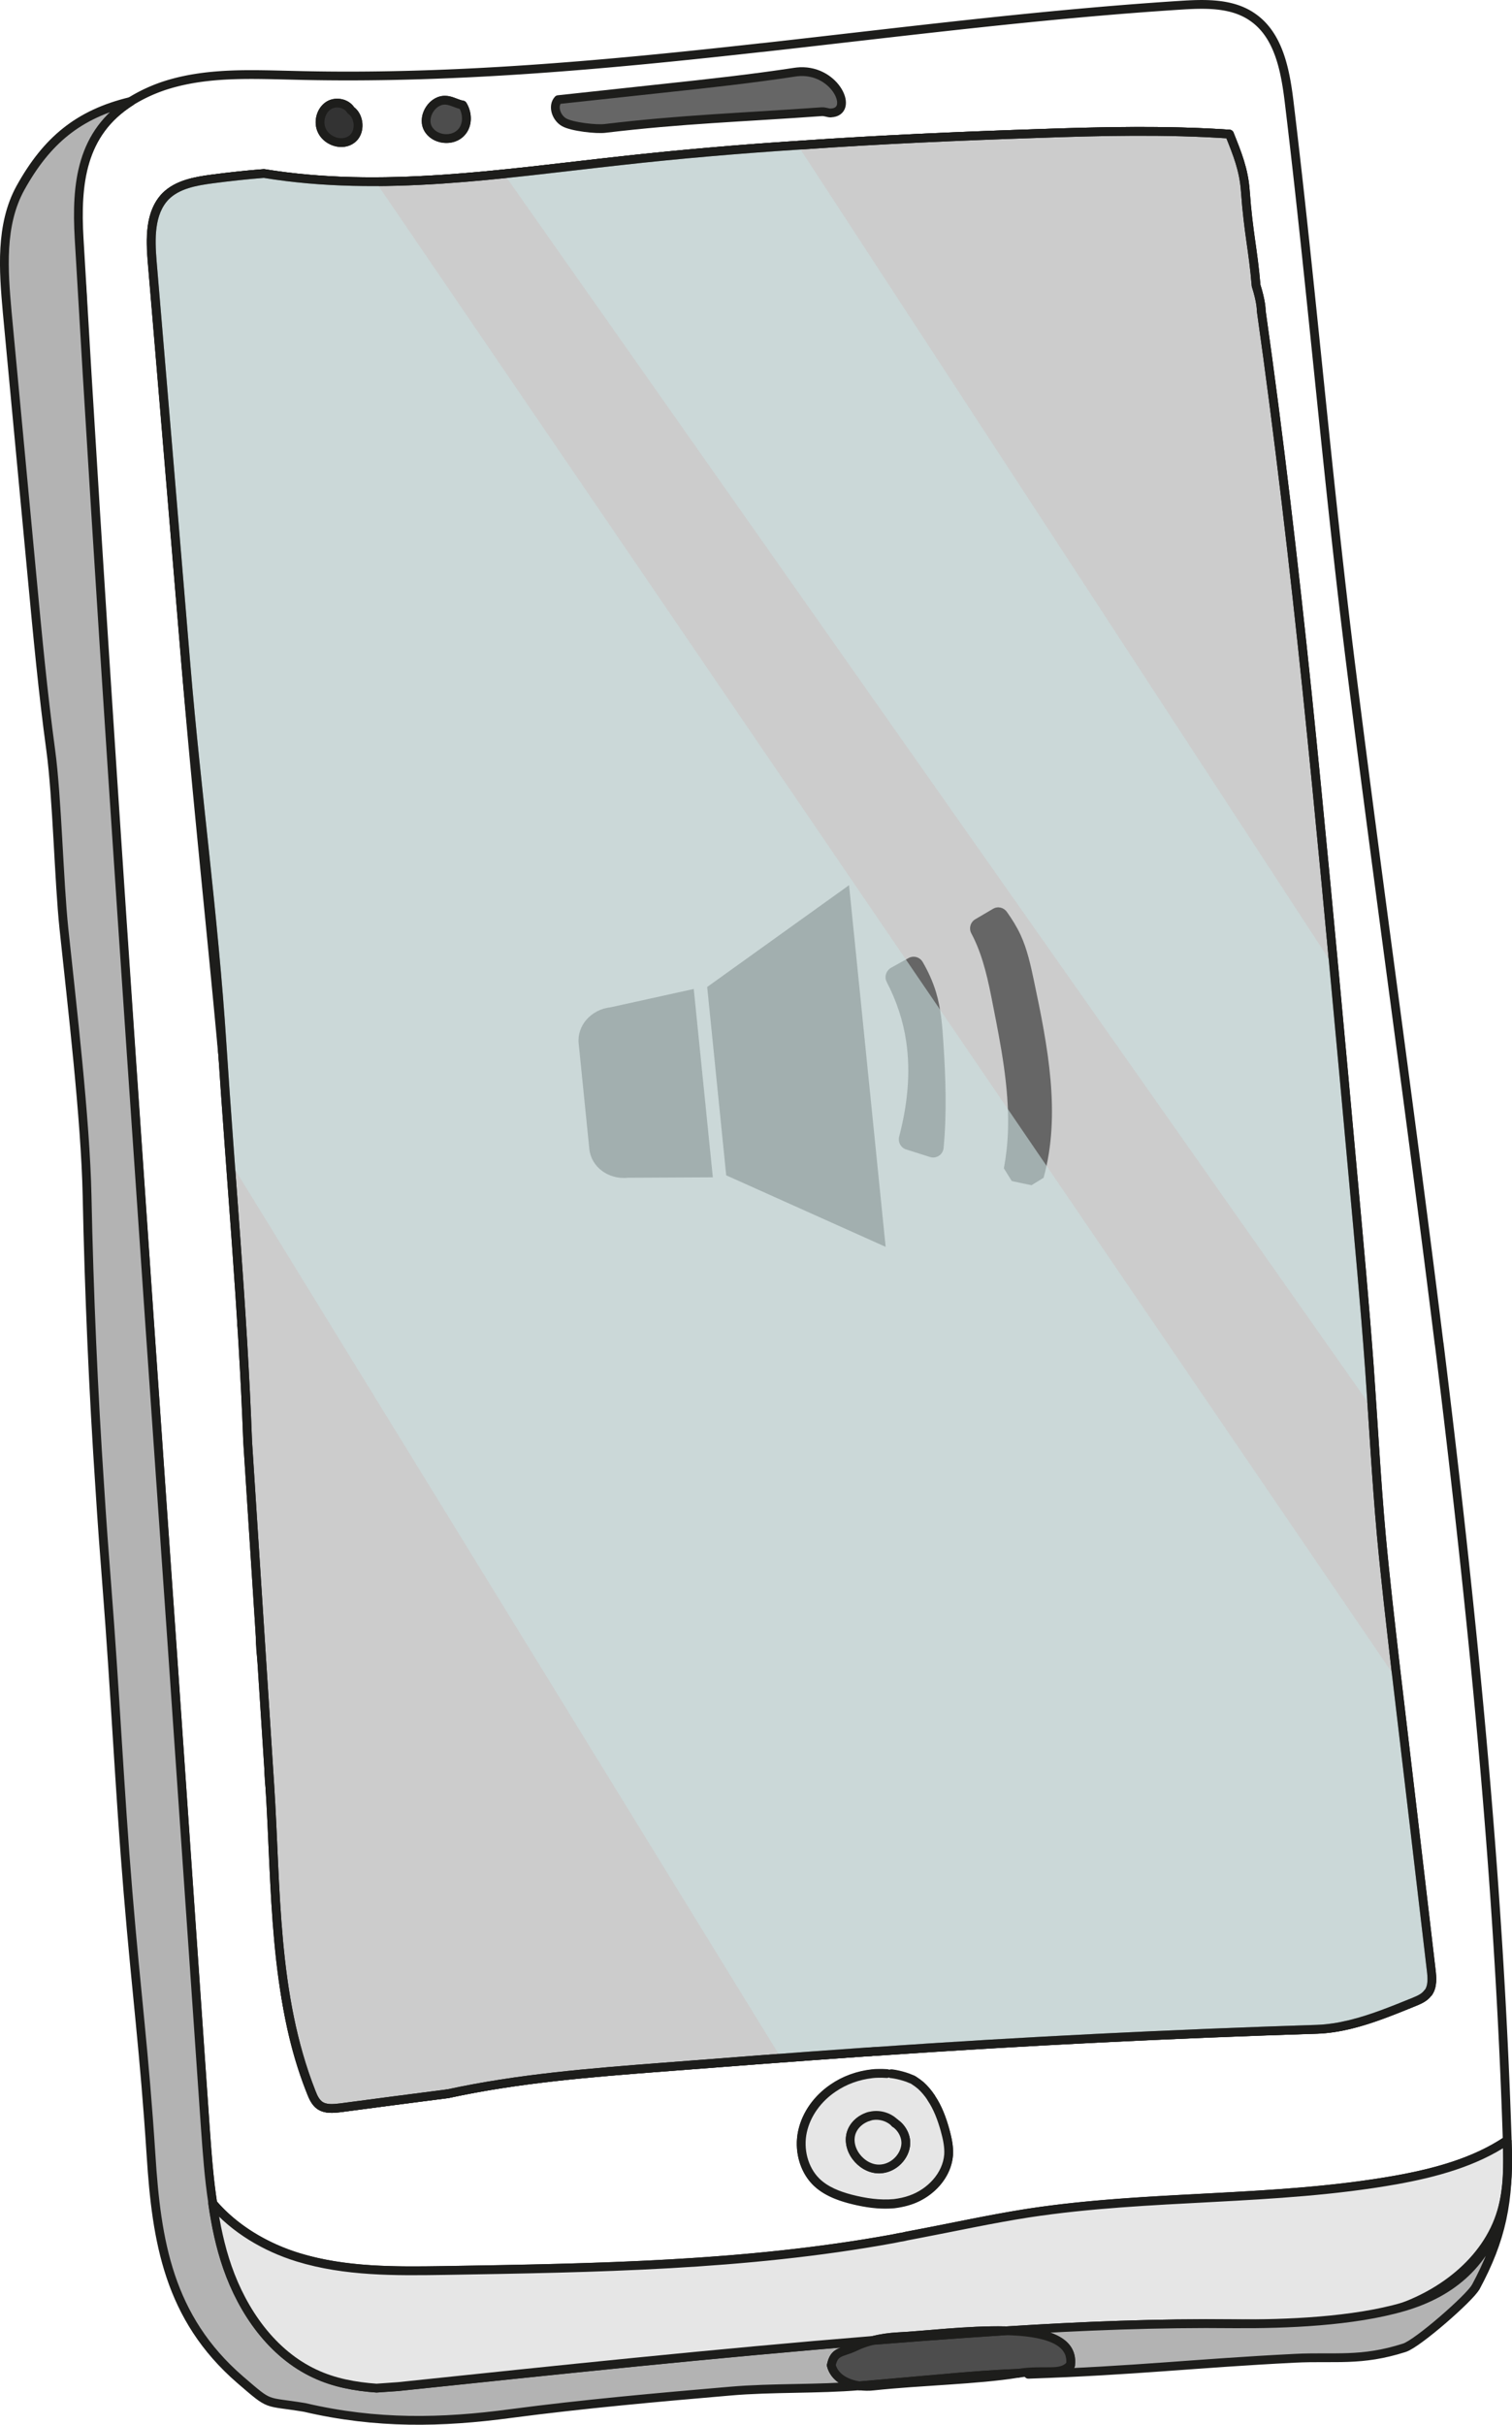 <svg id="Ebene_2" data-name="Ebene 2" xmlns="http://www.w3.org/2000/svg" viewBox="0 0 249.53 400.01"><defs><style>.cls-1{fill:#cae0e0;opacity:.6}.cls-5,.cls-6,.cls-8{stroke-linecap:round;stroke-linejoin:round;stroke:#1d1d1b;stroke-width:1.45px}.cls-10{fill:#666}.cls-5{fill:none}.cls-6{fill:#e6e6e6}.cls-8{fill:#b3b3b3}</style></defs><g id="kopien"><path class="cls-5" d="M237.5 221.67c-4.6-37.28-9.88-74.49-14.54-111.65-3.87-30.86-6.44-61.91-10.16-92.81-.63-5.32-1.65-11.26-5.99-14.31C203.41.46 198.9.6 194.74.87c-22.91 1.47-45.7 4.38-68.54 6.93-.29.04-.6.05-.89.09-25.5 2.83-50.99 5.19-76.6 4.54-6.97-.15-14.06-.52-20.75 1.45a26.17 26.17 0 0 0-6.37 2.84c-3.99 2.54-7.19 6.25-8.35 10.82-2.3 9.54 1.23 17.12.29 29.09 1.41 20.5 2.82 41.03 4.23 61.55 2.31 33.16 4.61 66.35 6.89 99.52 1.2 17.12 2.37 34.27 3.58 51.39 1.89 27.28 3.75 54.54 5.64 81.79.3 4.16.59 8.38 1.24 12.59 3.61 4.24 8.75 7.26 14.08 8.9 7.8 2.39 16.08 2.31 24.22 2.18 24.76-.41 49.63-.79 73.98-5.23.34-.07.71-.14 1.09-.22.34-.04.69-.11 1.06-.21.31-.07.63-.11.94-.18.31-.07.63-.11.94-.18 6.11-1.16 12.19-2.5 18.37-3.46 20.09-3.06 40.64-1.91 60.62-5.46 6.4-1.15 12.96-2.91 18.32-6.5v-.35c-1.41-43.83-5.85-87.51-11.22-131.09ZM73.7 16.54c.89.08 1.75.63 2.65.78.83 1.34.9 3.24-.15 4.44-1.43 1.72-4.61 1.37-5.61-.66-.97-2.01.92-4.82 3.11-4.55Zm-19.39.82c1.18-.69 2.89-.34 3.6.83 1.42.97 1.65 3.53.26 4.69-1.62 1.37-4.41.43-5.15-1.59-.51-1.38 0-3.15 1.29-3.93ZM39.94 219.58c2.62 8.52 4.82 17.26 4.53 26.14-.12 3.8-.7 7.53-1.06 11.31-.41 4.38-.51 8.79-.47 13.2.02 3.63 1.04 8.21 1.32 11.82.39 5.02-.17 8.29.24 12.42 1.72 17.37.31 34.5 6.85 50.68.32.81.7 1.64 1.38 2.14.97.69 2.26.56 3.41.43 5.84-.77 11.74-1.55 17.58-2.29.03-.03.08-.04.11-.04s.09-.03.12 0c11.56-2.51 23.41-3.45 35.2-4.36 6.59-.51 13.18-1.01 19.77-1.5 4.48-.33 8.97-.66 13.45-.97.46-.04.89-.06 1.33-.08.25-.03.54-.05.83-.06h.14c24.19-1.67 48.46-2.87 72.72-3.64 3.65-.13 7.29-1.18 10.81-2.48 1.76-.65 3.49-1.36 5.16-2.04.88-.36 1.76-.73 2.31-1.51.74-1.06.63-2.48.46-3.78-1.86-15.95-3.75-31.93-5.64-47.91-.07-.56-.13-1.12-.2-1.67-.84-7.41-1.72-14.82-2.39-22.27-.73-7.98-1.18-16.02-1.72-24.03l-.24-3.43c-.75-10.42-1.71-20.83-2.66-31.22-.52-5.64-1.02-11.29-1.54-16.93-1.95-21.21-3.91-42.38-6.09-63.56-2.18-20.93-4.61-41.86-7.56-62.71h.03c0-.05-.01-.24-.05-.58-.04-.28-.09-.68-.19-1.18-.04-.15-.07-.32-.11-.51-.05-.17-.09-.34-.14-.54-.03-.13-.07-.26-.11-.41 0-.03-.02-.07-.03-.1-.07-.25-.15-.52-.24-.8-.51-6.11-1.26-8.48-1.78-15.64-.24-3.5-1.31-6.12-2.61-9.36-10.56-.71-21.17-.46-31.74-.09-13.05.44-26.09 1.01-39.09 1.91l-.38.03c-2.44.15-4.89.32-7.33.51-2.04.15-4.08.31-6.12.5-1.62.13-3.25.27-4.87.43-2.42.22-4.84.47-7.26.72-1.23.12-2.47.25-3.7.4-1.7.18-3.4.38-5.1.58-4.7.54-9.4 1.1-14.11 1.57-7.07.73-14.14 1.27-21.19 1.3-4.67.02-9.34-.19-13.98-.73-.02 0-.04 0-.06-.01-.73-.08-1.47-.17-2.2-.28-.73-.09-1.47-.2-2.2-.32-2.84.22-5.68.53-8.51.9-2.78.37-5.78.88-7.75 2.89-2.61 2.72-2.48 7.01-2.17 10.79 1.87 22.15 3.72 44.33 5.56 66.47l.36 4.16c1.72 19.93 3.85 39.76 5.68 59.63 0 .02 0 .03.01.05.57 6.22 1.12 12.45 1.6 18.68.7 8.77 1.29 17.54 1.71 26.34l-.14.05m110.95 124.66c-.15-.11-.32-.19-.5-.24m3.34 3.08v.03c1.09 1.59 1.77 3.46 2.29 5.31.37 1.36.68 2.72.59 4.1-.28 3.43-3.03 6.27-6.21 7.39-.91.32-1.82.51-2.74.63-2.41.23-4.86-.14-7.22-.75-2.06-.54-4.13-1.34-5.65-2.82-2.12-2.08-2.93-5.38-2.29-8.3.64-2.94 2.56-5.49 5.03-7.16 1.91-1.33 4.15-2.11 6.44-2.37.29-.04.58-.05.87-.06.51-.02 1.06-.01 1.58.03l.72.06h.09"/><path d="M58.16 22.88c-1.62 1.37-4.41.43-5.15-1.59-.51-1.38 0-3.15 1.29-3.93 1.18-.69 2.89-.34 3.6.83 1.42.97 1.65 3.53.26 4.69Z" style="fill:#333;stroke:#1d1d1b;stroke-width:1.45px;stroke-linecap:round;stroke-linejoin:round"/><path d="M235.67 328.73c-.55.78-1.42 1.16-2.3 1.52-1.67.68-3.4 1.38-5.16 2.03-3.52 1.3-7.16 2.34-10.81 2.48-24.25.77-48.52 1.97-72.72 3.64h-.14c-.29.02-.57.03-.83.07-.43.02-.86.03-1.32.08-11.08.77-22.15 1.62-33.23 2.48-11.79.91-23.64 1.85-35.2 4.36-.03-.03-.09 0-.12 0s-.09 0-.11.03c-5.84.75-11.74 1.52-17.58 2.3-1.15.13-2.44.27-3.41-.43-.68-.5-1.06-1.33-1.37-2.14-6.34-16.09-5.75-33.62-6.85-50.68-1.22-18.89-2.44-37.78-3.65-56.66-.8-21.86-2.82-43.75-4.23-65.58-1.36-21.12-4.21-41.57-5.95-62.57C28.85 87.51 27 65.34 25.13 43.2c-.31-3.78-.44-8.07 2.17-10.79 1.97-2 4.97-2.52 7.75-2.89 2.83-.37 5.67-.68 8.51-.9 19.42 3.18 39.27.04 58.85-2.1 9.86-1.1 19.75-1.94 29.66-2.58 13-.9 26.04-1.48 39.09-1.91 10.57-.37 21.18-.62 31.74.09 1.3 3.25 2.37 5.87 2.62 9.36.52 7.16 1.27 9.53 1.78 15.64.81 2.54.86 3.97.84 4.11 2.95 20.85 5.38 41.78 7.56 62.71 2.18 21.17 4.14 42.35 6.09 63.55.52 5.64 1.02 11.29 1.54 16.93.95 10.39 1.91 20.8 2.67 31.22.65 9.14 1.13 18.32 1.95 27.45.68 7.45 1.55 14.86 2.4 22.27 1.96 16.54 3.91 33.07 5.84 49.58.16 1.31.27 2.73-.47 3.78Z" style="fill:#ccc;stroke:#1d1d1b;stroke-width:1.45px;stroke-linecap:round;stroke-linejoin:round"/><path class="cls-10" d="m117.64 194.22-14.01.07c-3.22.34-6.07-1.79-6.37-4.74l-1.76-17.42c-.3-2.95 2.07-5.62 5.28-5.96l13.71-3.02 3.15 31.07ZM146.16 205.69l-26.31-11.8-3.14-31.07 23.41-16.79 6.04 59.66zM155.69 172.04c.38 5.75.58 11.63.03 17.36-.11 1.09-1.2 1.8-2.23 1.47-1.32-.42-2.64-.83-3.95-1.25-.89-.28-1.38-1.23-1.14-2.14 1.34-5.15 1.93-10.44 1.15-15.69-.5-3.41-1.61-6.73-3.21-9.79-.45-.85-.09-1.91.75-2.37.95-.52 1.9-1.05 2.85-1.58.83-.46 1.86-.17 2.34.66.91 1.57 1.67 3.23 2.2 4.99.81 2.7 1.03 5.52 1.21 8.33ZM172.25 194.28c-.77.47-1.25.76-2.02 1.24-1.09-.22-2.18-.45-3.26-.69l-1.3-2.1c.41-2.15.63-4.35.69-6.53.17-6.91-1.18-13.75-2.52-20.54-.73-3.75-1.51-7.55-3.18-10.98-.11-.23-.23-.45-.35-.68-.45-.83-.17-1.87.64-2.35.98-.58 1.96-1.15 2.94-1.73.78-.46 1.76-.22 2.28.52.85 1.19 1.63 2.44 2.25 3.77 1.11 2.4 1.67 5.01 2.22 7.61 2.26 10.71 4.49 21.97 1.59 32.46Z"/><path class="cls-1" d="M102.37 26.5c-6.39.7-12.8 1.49-19.23 2.14l143.24 203.61c-.14-2.2-.28-4.41-.44-6.61-.75-10.42-1.71-20.84-2.67-31.22-.52-5.64-1.02-11.29-1.54-16.93-.56-6.06-1.13-12.11-1.69-18.16L131.65 23.95c-9.78.63-19.54 1.46-29.27 2.55ZM217.39 334.76c3.65-.14 7.29-1.18 10.81-2.48 1.76-.65 3.49-1.36 5.16-2.03.88-.35 1.76-.74 2.3-1.52.74-1.05.63-2.48.47-3.78-1.86-15.95-3.75-31.93-5.64-47.91L61.94 29.9c-6.17.02-12.31-.31-18.42-1.31-2.84.22-5.68.53-8.51.9-2.78.37-5.78.89-7.75 2.89-2.6 2.73-2.48 7.01-2.17 10.79 1.87 22.14 3.72 44.32 5.56 66.46 1.75 21.01 4.59 41.46 5.95 62.57.42 6.47.89 12.94 1.36 19.41l90.95 147.91c4.48-.33 8.96-.69 13.44-1 .46-.05.89-.06 1.32-.08.26-.04.54-.05.83-.06h.14c24.19-1.67 48.46-2.88 72.72-3.65Z"/><path class="cls-5" d="M235.67 328.73c-.55.78-1.42 1.16-2.3 1.52-1.67.68-3.4 1.38-5.16 2.03-3.52 1.3-7.16 2.34-10.81 2.48-24.25.77-48.52 1.97-72.72 3.64h-.14c-.29.02-.57.03-.83.07-.43.02-.86.03-1.32.08-11.08.77-22.15 1.62-33.23 2.48-11.79.91-23.64 1.85-35.2 4.36-.03-.03-.09 0-.12 0s-.09 0-.11.03c-5.84.75-11.74 1.52-17.58 2.3-1.15.13-2.44.27-3.41-.43-.68-.5-1.06-1.33-1.37-2.14-6.34-16.09-5.75-33.62-6.85-50.68-1.22-18.89-2.44-37.78-3.65-56.66-.8-21.86-2.82-43.75-4.23-65.58-1.36-21.12-4.21-41.57-5.95-62.57C28.85 87.51 27 65.34 25.13 43.2c-.31-3.78-.44-8.07 2.17-10.79 1.97-2 4.97-2.52 7.75-2.89 2.83-.37 5.67-.68 8.51-.9 19.42 3.18 39.27.04 58.85-2.1 9.86-1.1 19.75-1.94 29.66-2.58 13-.9 26.04-1.48 39.09-1.91 10.57-.37 21.18-.62 31.74.09 1.3 3.25 2.37 5.87 2.62 9.36.52 7.16 1.27 9.53 1.78 15.64.81 2.54.86 3.97.84 4.11 2.95 20.85 5.38 41.78 7.56 62.71 2.18 21.17 4.14 42.35 6.09 63.55.52 5.64 1.02 11.29 1.54 16.93.95 10.39 1.91 20.8 2.67 31.22.65 9.14 1.13 18.32 1.95 27.45.68 7.45 1.55 14.86 2.4 22.27 1.96 16.54 3.91 33.07 5.84 49.58.16 1.31.27 2.73-.47 3.78Z"/><path class="cls-8" d="M137.18 390.19c.51 2.02 2.53 3.09 4.67 3.39-6.77.58-14.58.28-21.35.88-12.07 1.04-24.15 2.11-36.15 3.69-11.42 1.54-22.22 1.77-34.07-1h0c-6.77-1.12-5.41-.07-10.64-4.57-11.85-10.25-13.81-22.93-14.71-36.97-1.13-17.43-2.37-26.16-3.81-43.52-1.38-16.68-2.15-33.53-3.47-50.26-.43-5.44-.83-10.86-1.17-16.3-1.08-16.07-1.78-32.16-2.11-48.26-.26-12.63-2.5-31.5-3.82-44.06-.83-7.88-1.11-21.57-2.17-29.41-1.3-9.53-2.19-19.1-3.09-28.67-1.37-14.54-2.73-29.09-4.1-43.63C.57 44.55.01 37.1 3.38 30.99 7.7 23.21 12.93 18.8 21.6 16.73c-8.19 5.22-9.07 13.52-8.54 22.67 3.44 59.49 7.52 118.87 11.6 178.32 1.2 17.12 2.37 34.27 3.58 51.39 1.89 27.28 3.75 54.54 5.64 81.79.3 4.16.59 8.38 1.24 12.59.5 3.57 1.24 7.11 2.43 10.53 2.57 7.38 7.4 14.29 14.42 17.56 3.19 1.51 6.67 2.14 10.19 2.39l3.56-.25c26.14-2.73 52.25-5.5 78.44-7.62-1.06.24-2.05.57-3.01 1.05-2.18 1.05-3.49.65-3.94 3.06Z"/><path class="cls-6" d="M248.73 353.2c.14 3.88.17 7.85-.9 11.56-2.46 8.38-10.3 14.17-18.56 16.58-8.28 2.41-17.04 2.07-25.62 2.01-12.49-.14-24.99.36-37.48 1.15h-.2c-6.22-.14-13.67.81-17.86 1-1.32.08-2.67.25-3.95.59h-.03c-26.19 2.12-52.3 4.89-78.44 7.62l-3.56.25c-3.52-.25-6.99-.88-10.19-2.39-7.02-3.27-11.85-10.18-14.42-17.56-1.19-3.43-1.92-6.96-2.43-10.53 3.61 4.24 8.75 7.26 14.08 8.9 7.8 2.39 16.08 2.31 24.22 2.18 24.76-.41 49.63-.79 73.98-5.23.34-.07.71-.14 1.09-.22.34-.04.69-.11 1.06-.21.31-.07.63-.11.94-.18.31-.07.63-.11.94-.18 6.11-1.16 12.19-2.5 18.37-3.46 20.09-3.06 40.64-1.91 60.62-5.46 6.4-1.15 12.96-2.91 18.29-6.5 0 .03.03.06.03.09Z"/><path class="cls-8" d="M243.5 377.34c-.91 1.69-9.51 9.26-11.74 9.97-7.16 2.29-11.44 1.4-18.06 1.73-16.65.84-26.11 2.03-43.99 2.64.98-.34 7.05 0 6.99-1.62.42-4.13-4.46-5.38-10.5-5.56 12.49-.79 24.98-1.29 37.48-1.15 8.58.06 19.64-.38 27.92-2.79 8.26-2.41 13.8-7.42 16.25-15.8 1.07-3.72 1.04-7.69.9-11.56.37 10.02-.96 16.2-5.23 24.14Z"/><path class="cls-6" d="M146.36 342.07c-.52-.04-1.07-.05-1.58-.03-.29.01-.58.02-.87.06-2.29.26-4.53 1.05-6.44 2.37-2.47 1.67-4.39 4.22-5.03 7.16-.64 2.92.17 6.22 2.29 8.3 1.52 1.48 3.59 2.28 5.65 2.82 2.36.61 4.81.98 7.22.75.92-.12 1.83-.3 2.74-.63 3.18-1.12 5.93-3.96 6.21-7.39.09-1.38-.22-2.74-.59-4.1-.52-1.85-1.2-3.71-2.29-5.31v-.03c-.49-.74-1.06-1.42-1.71-2.01-.36-.3-.75-.59-1.13-.83-.15-.11-.32-.19-.5-.24-.35-.16-.7-.29-1.08-.4-.69-.21-1.39-.37-2.08-.46h-.09m.6 8.12c1.09.72 1.85 2.04 1.81 3.39-.1 2.08-1.88 3.9-3.91 4.15-2.98.41-5.88-2.79-5.16-5.7.38-1.45 1.58-2.49 2.98-2.92"/><path class="cls-6" d="M147.68 350.24c1.09.72 1.85 2.04 1.81 3.39-.1 2.08-1.88 3.9-3.91 4.15-2.98.41-5.88-2.79-5.16-5.7.38-1.45 1.58-2.49 2.98-2.92"/><path class="cls-5" d="M147.69 350.23c-1.08-1.11-2.84-1.54-4.29-1.08"/><path d="M76.19 21.76c-1.43 1.72-4.61 1.37-5.61-.66-.97-2.01.92-4.82 3.11-4.55.89.08 1.75.63 2.65.78.83 1.34.9 3.24-.15 4.44Z" style="fill:#4d4d4d;stroke:#1d1d1b;stroke-width:1.45px;stroke-linecap:round;stroke-linejoin:round"/><path d="M137.11 18.64c-.43.02-.93-.25-1.53-.21-13.36.96-22.9 1.22-35.68 2.75-1.43.2-5.55-.27-6.81-1.01-1.26-.71-1.97-2.64-.97-3.73 5.82-.63 11.61-1.25 17.42-1.88 7.22-.77 14.44-1.56 21.6-2.65.32-.04.57-.08.89-.09 5.98-.25 9.02 6.67 5.08 6.81Z" style="fill:#666;stroke:#1d1d1b;stroke-width:1.45px;stroke-linecap:round;stroke-linejoin:round"/><path d="M176.68 390.06c-1.48 1.95-4.29.74-8.66 1.46h-.03c-4.25.16-8.5.5-12.77.89-4.44.4-8.92.77-13.36 1.17-2.14-.3-4.16-1.36-4.67-3.39.46-2.41 1.77-2.01 3.94-3.06.96-.47 1.96-.8 3.01-1.05h.03c2.95-.23 5.91-.46 8.87-.68 4.33-.31 8.61-.62 12.94-.9h.2c6.05.17 10.93 1.42 10.5 5.55Z" style="stroke-miterlimit:10;fill:#4d4d4d;stroke:#1d1d1b;stroke-width:1.45px"/><path class="cls-5" d="M153.03 385.4c-2.96.23-5.91.46-8.87.68 1.28-.34 2.63-.51 3.95-.59 4.19-.19 11.64-1.14 17.86-.99-4.33.28-8.61.59-12.94.9ZM167.99 391.52c-6.75 1.1-15.87 1.24-23.89 2.1-.72.09-1.49.06-2.25-.03 4.45-.4 8.92-.77 13.36-1.17 4.27-.39 8.52-.73 12.77-.89Z"/></g></svg>